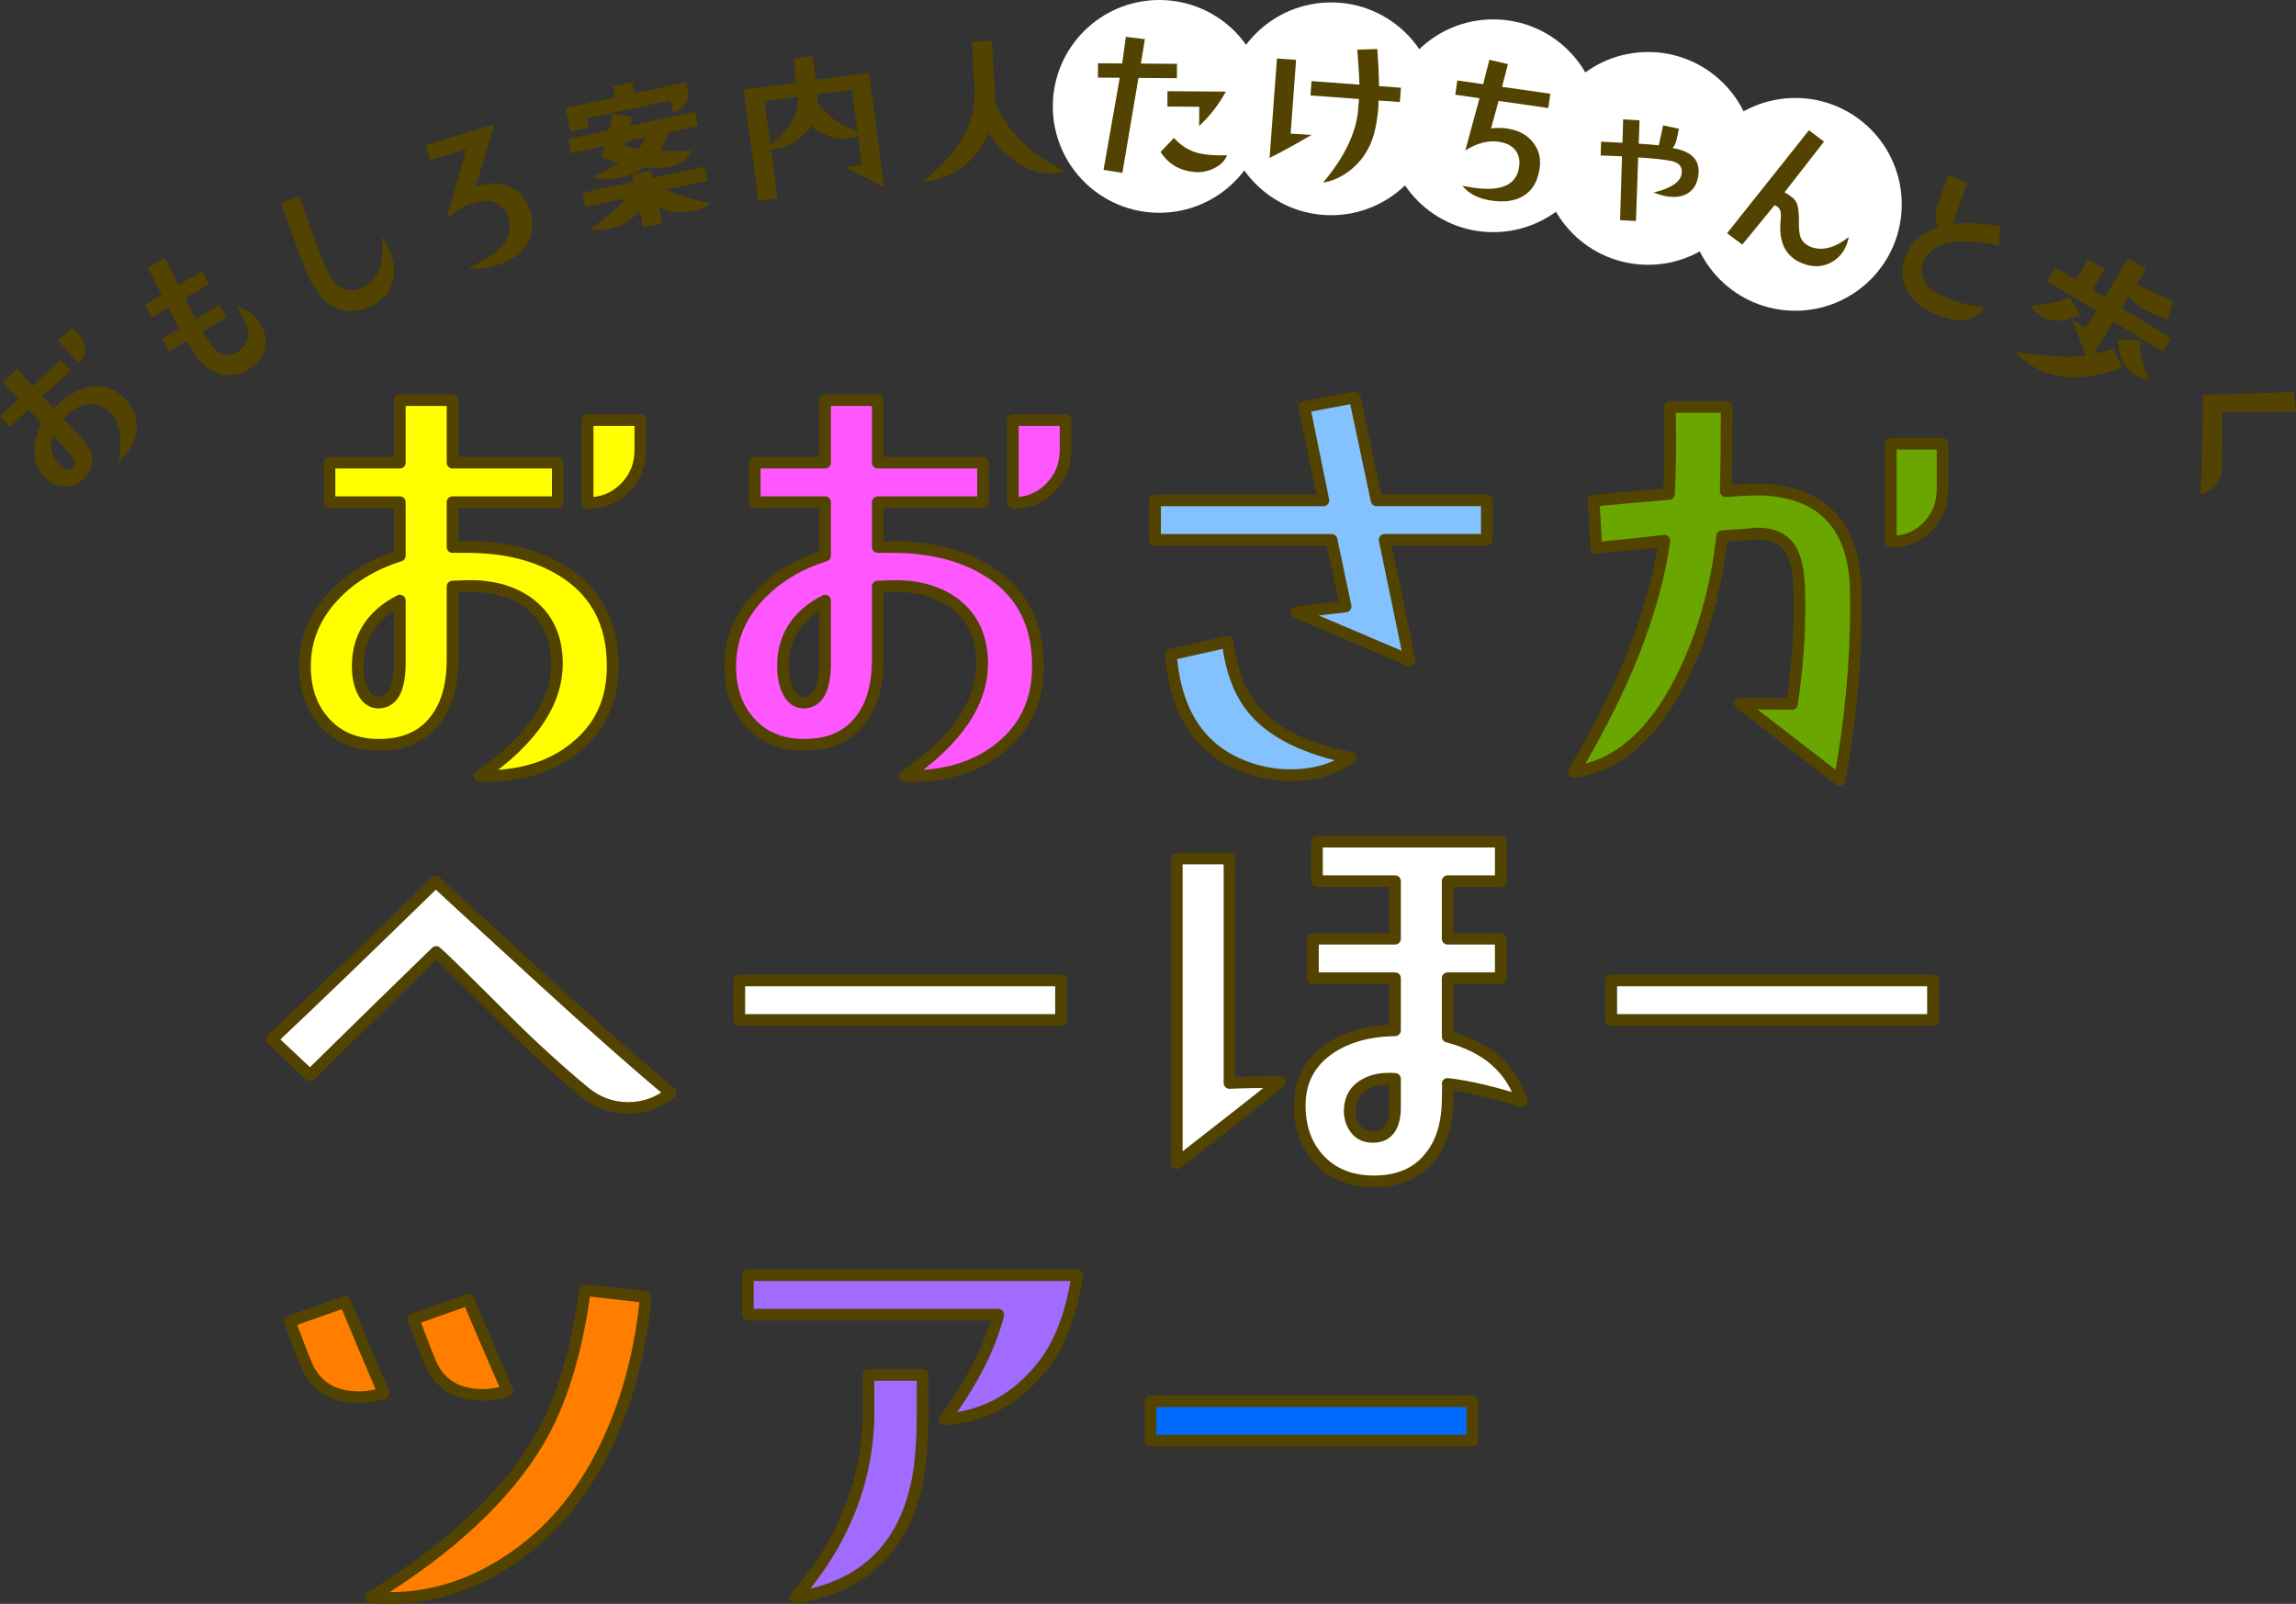 <?xml version="1.0" encoding="UTF-8"?><svg id="_レイヤー_2" xmlns="http://www.w3.org/2000/svg" width="474" height="331.2" viewBox="0 0 474 331.2"><rect x="0" y="0" width="474" height="331.2" fill="#333333" stroke="none"/><defs><style>.cls-1,.cls-2{fill:#fff;}.cls-3{fill:#534300;}.cls-4{fill:#ff57ff;}.cls-4,.cls-5,.cls-6,.cls-7,.cls-8,.cls-9,.cls-10,.cls-2{stroke:#534300;stroke-linecap:round;stroke-linejoin:round;stroke-width:2.4px;}.cls-5{fill:#ff0;}.cls-6{fill:#a16bff;}.cls-7{fill:#84c1ff;}.cls-8{fill:#006aff;}.cls-9{fill:#ff7e00;}.cls-10{fill:#69a600;}</style></defs><g id="FV"><g><g><path class="cls-5" d="M126.39,135.16c.62,8.11-1.84,14.45-7.4,19.01-5.06,4.24-11.71,6.27-19.95,6.09,11.05-7.61,16.36-15.7,15.92-24.25-.25-5.06-2.25-8.93-5.99-11.61-3.43-2.43-7.77-3.56-13.02-3.37l-2.53,.09v15.07c0,5.43-1.25,9.68-3.75,12.73-2.69,3.37-6.68,4.99-11.99,4.87-4.56-.12-8.18-1.75-10.87-4.87-2.56-2.93-3.84-6.71-3.84-11.33,0-5.49,1.97-10.33,5.9-14.51,3.56-3.81,8.12-6.58,13.68-8.33v-11.05h-14.52v-8.15h14.52v-12.92h10.87v12.92h21.73v8.15h-21.73v9.27h3c7.87,0,14.46,1.65,19.76,4.96,6.24,3.87,9.65,9.61,10.21,17.23Zm-43.84,1.69v-12.83c-5.81,3-8.71,7.52-8.71,13.58,0,1.75,.28,3.31,.84,4.68,.75,1.81,1.84,2.75,3.28,2.81,3.06,.06,4.59-2.68,4.59-8.24Zm49.64-43.91c0,3.06-1.05,5.65-3.14,7.77-2.09,2.12-4.67,3.18-7.73,3.18v-17.13h10.87v6.18Z"/><path class="cls-4" d="M214.18,135.16c.62,8.11-1.84,14.45-7.4,19.01-5.06,4.24-11.71,6.27-19.95,6.09,11.05-7.61,16.36-15.7,15.92-24.25-.25-5.06-2.25-8.93-5.99-11.61-3.44-2.43-7.77-3.56-13.02-3.37l-2.53,.09v15.07c0,5.43-1.25,9.68-3.75,12.73-2.69,3.37-6.68,4.99-11.99,4.87-4.56-.12-8.18-1.75-10.87-4.87-2.56-2.93-3.84-6.71-3.84-11.33,0-5.49,1.97-10.33,5.9-14.51,3.56-3.81,8.12-6.58,13.68-8.33v-11.05h-14.52v-8.15h14.52v-12.92h10.87v12.92h21.73v8.15h-21.73v9.27h3c7.87,0,14.45,1.65,19.76,4.96,6.24,3.87,9.65,9.61,10.21,17.23Zm-43.84,1.69v-12.83c-5.81,3-8.71,7.52-8.71,13.58,0,1.75,.28,3.31,.84,4.68,.75,1.81,1.84,2.75,3.28,2.81,3.06,.06,4.59-2.68,4.59-8.24Zm49.64-43.91c0,3.06-1.05,5.65-3.14,7.77-2.09,2.12-4.67,3.18-7.73,3.18v-17.13h10.87v6.18Z"/><path class="cls-7" d="M306.92,111.47h-21.07l5.15,24.91-23.32-9.92c1.93-.25,5.31-.66,10.12-1.22l-2.9-13.76h-36.44v-8.15h34.75l-3.93-19.29,10.4-1.97,4.5,21.25h22.76v8.15Zm-28.1,45.04c-3.43,2.37-7.59,3.56-12.46,3.56-2.44,0-4.84-.34-7.21-1.03-10.62-3.06-16.42-11.02-17.42-23.88l11.71-2.62c.75,6.12,2.59,10.86,5.53,14.23,4,4.62,10.62,7.86,19.86,9.74Z"/><path class="cls-10" d="M383.05,120.37c.06,1,.09,2.65,.09,4.96,0,11.8-1.12,23.72-3.37,35.77l-20.51-15.82,10.68,.09c1.25-8.18,1.75-16.13,1.5-23.88-.13-3.68-.72-6.37-1.78-8.05-1.37-2.25-3.75-3.34-7.12-3.28-.69,.13-3.03,.31-7.02,.56-1.19,10.86-4,20.69-8.43,29.49-5.81,11.55-13.21,17.94-22.2,19.19,10.43-17.41,16.67-33.33,18.73-47.75-3,.37-7.68,.87-14.05,1.5l-.56-9.74c3.56-.37,8.74-.84,15.55-1.4,.25-4.06,.31-10.05,.19-17.98h11.71c0,6.37-.06,12.17-.19,17.41,3.93-.31,6.78-.41,8.52-.28,11.43,.87,17.52,7.27,18.26,19.19Zm17.98-19.38c0,3.06-1.02,5.63-3.04,7.72-2.03,2.09-4.57,3.14-7.63,3.14v-20.22h10.68v9.36Z"/><path class="cls-2" d="M138.47,225.7c-2.62,2.06-5.56,3.09-8.8,3.09s-6.37-1.09-8.99-3.28c-5.56-4.62-11.02-9.61-16.39-14.98-8.12-8.11-12.86-12.76-14.24-13.95-8.43,8.18-17.11,16.67-26.04,25.47l-7.87-7.4c8.49-7.99,19.76-18.85,33.81-32.58,1.31,1.25,8.65,7.99,22.01,20.22,10.43,9.55,19.26,17.35,26.51,23.41Z"/><path class="cls-2" d="M219.04,210.62h-66.41v-8.15h66.41v8.15Z"/><path class="cls-2" d="M264.21,223.45c-2.62,2.19-9.71,7.77-21.26,16.76v-62.92h10.87v46.35c2.68-.12,6.15-.19,10.4-.19Zm49.92,3.93c-5.93-1.87-11.02-3.06-15.27-3.56,.06,.13,.06,1.25,0,3.37-.06,5.06-1.34,9.05-3.84,11.98-2.62,3.18-6.4,4.78-11.33,4.78-4.62,0-8.32-1.42-11.1-4.26-2.78-2.84-4.2-6.57-4.26-11.19-.06-5.12,2-9.11,6.18-11.98,3.62-2.43,8.12-3.68,13.49-3.75v-10.77h-16.95v-8.15h16.95v-11.89h-16.11v-8.15h37.93v8.15h-10.96v11.89h10.96v8.15h-10.96v12.08c8.06,2.12,13.14,6.55,15.27,13.3Zm-26.13,1.12v-5.71c-2.5-.19-4.56,.19-6.18,1.12-2,1.06-3.06,2.78-3.18,5.15-.06,1.56,.33,2.9,1.17,4.03s2.05,1.69,3.61,1.69c3.06,0,4.59-2.09,4.59-6.27Z"/><path class="cls-2" d="M399.05,210.62h-66.41v-8.15h66.41v8.15Z"/><path class="cls-9" d="M79.18,287.68c-1.69,.56-3.37,.84-5.06,.84-5.06,0-8.59-2.03-10.58-6.09-.56-1.18-1.81-4.37-3.75-9.55l11.43-4.03,.37,.84c1.62,3.93,4.15,9.92,7.59,17.98Zm54.14-19.85c-1.06,10.92-3.62,20.79-7.68,29.59-4.62,10.11-10.93,18.01-18.92,23.69-8.3,5.93-17.08,8.89-26.32,8.89-1.25,0-2.53-.06-3.84-.19,16.17-9.92,27.69-20.63,34.56-32.11,4.68-7.86,7.9-18.29,9.65-31.27l12.55,1.4Zm-28.57,19.38c-1.69,.56-3.37,.84-5.06,.84-5.12,0-8.65-2.03-10.58-6.09-.56-1.18-1.81-4.37-3.75-9.55l11.33-4.03c1.31,3.25,4,9.52,8.06,18.82Z"/><path class="cls-6" d="M222.4,263.34c-1.19,7.99-3.59,14.26-7.21,18.82-5.37,6.74-12.08,10.39-20.14,10.95,5.62-7.61,9.3-14.82,11.05-21.63h-51.7v-8.15h68Zm-31.94,27.99c0,5.8-.31,10.39-.94,13.76-2.62,14.29-11.05,22.56-25.29,24.81,10.05-11.61,15.08-24.44,15.08-38.48v-7.49h11.15v7.4Z"/><path class="cls-8" d="M303.93,297.51h-66.41v-8.15h66.41v8.15Z"/></g><ellipse class="cls-1" cx="239.33" cy="21.97" rx="21.98" ry="21.97"/><ellipse class="cls-1" cx="274.8" cy="22.47" rx="21.98" ry="21.97"/><ellipse class="cls-1" cx="308.27" cy="25.97" rx="21.98" ry="21.97"/><ellipse class="cls-1" cx="340.24" cy="32.71" rx="21.98" ry="21.97"/><ellipse class="cls-1" cx="370.63" cy="42.2" rx="21.98" ry="21.97"/><g><path class="cls-3" d="M25.41,82.01c2.19,2.01,3.11,4.31,2.76,6.9-.29,2.39-1.56,4.58-3.8,6.59,1.05-4.78,.45-8.25-1.8-10.42-1.33-1.28-2.82-1.82-4.49-1.6-1.52,.21-2.96,.99-4.31,2.34l-.65,.65,3.75,4.01c1.35,1.45,2.08,2.89,2.17,4.32,.12,1.57-.54,2.99-1.98,4.28-1.24,1.1-2.61,1.57-4.11,1.41-1.41-.14-2.69-.83-3.84-2.06-1.37-1.46-2.05-3.24-2.04-5.33,0-1.9,.52-3.77,1.57-5.62l-2.75-2.94-3.87,3.61-2.03-2.17,3.87-3.61-3.22-3.44,2.89-2.7,3.22,3.44,5.79-5.41,2.03,2.17-5.79,5.41,2.31,2.47,.8-.75c2.1-1.96,4.26-3.16,6.5-3.6,2.63-.52,4.96,.16,7.01,2.05Zm-11.25,11.36l-3.19-3.42c-.8,2.24-.45,4.17,1.06,5.78,.44,.47,.9,.81,1.39,1.04,.65,.3,1.17,.27,1.57-.07,.83-.74,.55-1.86-.83-3.34Zm2.28-24.05c.76,.81,1.13,1.77,1.1,2.85-.03,1.09-.45,2.01-1.26,2.77l-4.27-4.56,2.89-2.7,1.54,1.65Z"/><path class="cls-3" d="M54.84,70.73c-.15,2.39-1.43,4.28-3.82,5.69-1.83,1.07-3.66,1.36-5.51,.87-1.69-.46-3.25-1.52-4.66-3.2-.27-.32-1.04-1.54-2.32-3.67l-3.56,2.09-1.51-2.56,3.56-2.09c-.03-.06-.78-1.5-2.22-4.32l-3.38,1.99-1.51-2.56,3.47-2.04c-.54-1.11-1.5-3.01-2.86-5.73l3.55-1.85c.55,1.16,1.46,3.01,2.72,5.57l4.92-2.89,1.51,2.56-5.06,2.98c1.07,2.14,1.83,3.57,2.25,4.3l4.86-2.86,1.51,2.56-4.89,2.87c.51,1,1.08,1.93,1.72,2.79,1.53,2.06,3.22,2.61,5.09,1.64,1.9-.99,2.71-2.48,2.43-4.48-.19-1.39-.93-3.08-2.23-5.07,2.13,.52,3.76,1.75,4.91,3.69,.76,1.29,1.11,2.53,1.03,3.71Z"/><path class="cls-3" d="M78.87,48.86c.47,.59,.98,1.55,1.54,2.87,1.04,2.48,1.22,4.73,.55,6.77-.75,2.27-2.33,3.91-4.75,4.92-2.9,1.22-5.57,1.05-8.03-.51-1.65-1.06-3.07-2.83-4.24-5.33-1.22-2.6-3.18-7.81-5.88-15.64l3.74-1.42c2.63,7.49,4.2,11.84,4.71,13.05,.62,1.47,1.07,2.46,1.36,2.98,.59,1.11,1.26,1.95,2.02,2.52,1.27,.97,2.77,1.15,4.48,.52,3.55-1.3,5.05-4.87,4.49-10.74Z"/><path class="cls-3" d="M109.35,43.35c.69,2,.72,3.87,.11,5.61-.61,1.73-1.8,3.18-3.56,4.34-.81,.53-1.86,1-3.15,1.39-2.42,.74-4.41,.95-5.99,.62,2.9-1.34,5.03-2.67,6.38-3.99,1.98-1.92,2.55-4.11,1.7-6.59-.52-1.55-1.49-2.56-2.89-3.01-1.21-.39-2.64-.33-4.27,.17-1.89,.58-3.72,1.69-5.48,3.32l4.02-14.37-7.44,2.28-.95-3.1,14.24-4.36-3.89,12.94c2.56-.88,4.82-.95,6.76-.21,2.1,.79,3.57,2.44,4.41,4.97Z"/><path class="cls-3" d="M141.96,18.48c.23,1.07,.05,2.06-.55,2.98-.59,.92-1.43,1.49-2.49,1.72l-.52-2.44-17.23,3.69,.41,1.9-3.81,.82-1.03-4.81,10.32-2.21-.5-2.34,3.91-.84,.5,2.34,10.68-2.29,.32,1.47Zm2.17,7.53l-6.18,1.32c-.23,1.21-.78,2.48-1.66,3.81,1.39,.1,3.56,.09,6.49-.03-.78,1.77-2.29,2.9-4.51,3.38-1.05,.22-2.77,.24-5.16,.06-1.9,1.13-3.68,1.87-5.35,2.23-1.91,.41-3.73,.32-5.44-.27,2.16-1,4-1.94,5.51-2.82-1.34-.36-2.57-.75-3.71-1.16l.74-2.39-6.94,1.49-.62-2.9,8.38-1.8,.83-3.46,3.94,.76-.46,1.77,13.52-2.9,.62,2.9Zm1.97,11.31l-8.68,1.86c2.21,1.06,5.39,2.01,9.55,2.84-1.21,.77-2.47,1.3-3.78,1.58-2.36,.51-4.76,.22-7.21-.86l.72,3.37-3.88,.8-.72-3.34c-1.8,1.94-3.89,3.17-6.3,3.69-1.31,.28-2.67,.32-4.06,.1,3.43-2.36,5.96-4.51,7.59-6.45l-8.45,1.81-.62-2.9,10.55-2.26-.29-1.51,3.87-.83,.32,1.5,10.75-2.31,.62,2.9Zm-12.76-8.99l-4.21,.9-.23,.89c.78,.28,1.72,.5,2.8,.69,.66-.7,1.21-1.53,1.63-2.48Z"/><path class="cls-3" d="M179.4,15.06l3.11,23.55-8.09-4.1c.72-.12,1.88-.27,3.49-.46l-.79-5.96c-.54,.23-1.13,.39-1.76,.47-1.35,.18-2.76,.03-4.21-.46-1.45-.48-2.67-1.2-3.64-2.15-.38,.62-1.01,1.34-1.89,2.14-1.58,1.45-3.39,2.31-5.45,2.58-.36,.05-.7,.07-1.02,.07l1.35,10.22-3.93,.52-3.04-23.01,10.87-1.44-.62-4.95,3.96-.52c.15,.97,.38,2.61,.69,4.94l10.97-1.45Zm-14.68,4.93l-6.87,.91,1.21,9.14c1.86-1.55,3.23-3.01,4.11-4.36,1.14-1.78,1.66-3.67,1.56-5.68Zm12.28,7.16l-1.14-8.63-7.11,.94c.06,.61,.08,1.18,.05,1.71,.98,1.34,1.96,2.39,2.93,3.16,1.36,1.06,3.11,2,5.26,2.82Z"/><path class="cls-3" d="M219.75,35.25c-.64,.29-1.41,.46-2.3,.51-2.23,.13-4.35-.38-6.35-1.53-2.72-1.57-5.05-3.81-7.01-6.73-1.09,2.76-2.95,5.13-5.59,7.11-1.05,.79-2.31,1.46-3.78,2.01-1.54,.57-2.94,.87-4.19,.9,3.59-2.93,6.21-5.74,7.87-8.44,2.1-3.39,3.03-7.04,2.79-10.97l-.54-9.47,4.09-.25,.62,10.26c.03,.84,.02,1.7-.02,2.57,1.51,3.06,3.23,5.58,5.18,7.59,2.31,2.41,5.38,4.57,9.22,6.46Z"/><path class="cls-3" d="M242.95,16.15l-7.92-.06-3.32,19.6-3.89-.61,3.35-19.02-4.51-.03,.02-2.97,4.99,.04,.76-5.49,3.92,.47-.82,5.05,7.45,.05-.02,2.97Zm10.37,15.91c-.44,1.16-1.37,2.07-2.78,2.74-1.28,.61-2.58,.85-3.9,.72-3.12-.27-5.46-1.66-7.04-4.15l2.75-2.88c1.29,1.4,2.71,2.36,4.28,2.9,1.32,.44,3.03,.67,5.15,.69,.52,0,1.04,0,1.54-.02Zm-.24-13.14c-1.5,2.72-3.34,5.08-5.52,7.09l.03-3.96-6.59-.05,.02-3.17,12.06,.09Z"/><path class="cls-3" d="M270.74,27.87c-3.27,1.93-6.15,3.5-8.64,4.74l1.52-20.53,3.95,.29-1.12,15.22c.66,.05,2.09,.14,4.29,.28Zm18.24-6.8l-4.36-.32-.12,2.15c-.2,1.74-.44,3.2-.73,4.36-.96,3.69-2.93,6.54-5.9,8.53-1.54,1.03-3.11,1.66-4.73,1.91,4.48-5.31,6.9-10.39,7.26-15.24l.15-2.01-10.01-.74,.22-2.96,9.88,.73c0-1.14-.15-3.55-.43-7.22l4.12-.14c.21,2.66,.33,5.22,.36,7.66l4.53,.34-.22,2.96Z"/><path class="cls-3" d="M319.65,22.31l-10.28-1.47-1.54,5.68c1.34-.2,2.73-.14,4.18,.18,1.98,.44,3.52,1.41,4.62,2.89,1.1,1.48,1.51,3.21,1.22,5.19-.38,2.68-1.51,4.58-3.37,5.69-1.71,1.04-3.93,1.36-6.66,.94-2.66-.4-4.63-1.42-5.91-3.05,.85,.17,1.64,.3,2.36,.41,5.68,.81,8.79-.59,9.33-4.22,.22-1.35,0-2.48-.65-3.39-.65-.91-1.66-1.51-3.02-1.79-2.34-.52-4.81,.05-7.42,1.7l2.93-10.79-5-.72,.42-2.94,5.34,.76,1.27-5.03,3.84,.89-1.22,4.69,9.97,1.43-.42,2.94Z"/><path class="cls-3" d="M350.6,36.36c-.29,1.8-1.12,3.04-2.48,3.73-1.21,.63-2.72,.74-4.55,.35-.71-.15-1.44-.38-2.19-.68,3.61-.88,5.54-2.17,5.79-3.89,.21-1.42-.52-2.3-2.19-2.64-1.29-.28-3.56-.52-6.79-.73l-.45,13.14-3.28-.18,.39-13.18c-1.27-.06-2.73-.12-4.4-.18l.09-2.84c.95,.04,2.42,.11,4.42,.22l.13-4.83,3.38,.2-.16,4.82c.97,.05,2.35,.16,4.15,.33l.88-4.11,3.27,.7-.45,2.1c-.18,.82-.46,1.45-.86,1.88,4.04,.68,5.81,2.61,5.29,5.78Z"/><path class="cls-3" d="M381.65,48.97c-.04,.3-.11,.59-.19,.87-.61,2-1.76,3.46-3.44,4.36-1.68,.9-3.51,1.02-5.5,.34-3.71-1.27-5.35-4.23-4.93-8.89,.1-.95,.09-1.6,0-1.97-.16-.64-.58-1.08-1.24-1.31l-6.66,8.14-3.14-2.35,16.9-21.26,3.11,2.34-8.15,10.47c1.29,.7,2.1,1.39,2.44,2.06,.38,.78,.56,2.16,.53,4.12-.02,1.56,.11,2.65,.4,3.26,.42,.89,1.17,1.52,2.24,1.9,2.3,.8,4.85,.1,7.64-2.1Z"/><path class="cls-3" d="M409.67,63.5c-.64,.99-1.56,1.71-2.75,2.16-1.19,.45-2.39,.58-3.59,.39-1.78-.28-3.6-.95-5.45-2.01-1.97-1.13-3.39-2.56-4.27-4.29-.96-1.89-1.13-3.87-.52-5.96,.11-.37,.24-.75,.4-1.13,1.16-2.75,3.4-4.64,6.71-5.69-.61-1.12-.77-2.28-.47-3.46,.38-1.49,1.23-3.93,2.53-7.31l3.92,1.51c-.74,1.91-1.75,4.77-3.03,8.58,2.8-.37,6.09-.23,9.87,.43l-.37,3.96c-8.62-1.82-13.79-.7-15.5,3.34-.55,1.3-.57,2.52-.06,3.66,.51,1.14,1.38,2.07,2.63,2.8,.79,.46,1.48,.81,2.07,1.06,1.97,.83,4.6,1.49,7.88,1.96Z"/><path class="cls-3" d="M446.47,72.61l-10.13-6.21-4.09,6.66c1.05-.18,2.41-.53,4.07-1.03l1.82,3.76c-4.43,1.82-8.54,2.48-12.34,1.97-2.34-.32-4.46-1.05-6.34-2.2-1.3-.8-2.48-1.79-3.54-2.97,6.36,1.04,11.25,1.33,14.69,.87-.48-1.23-1.42-3.7-2.82-7.42l2.82,1.73,2.18-3.55-10.1-6.19,1.71-2.79,4.13,2.53,2.57-4.19,3.38,2.07-2.57,4.19,2.59,1.59,4.94-8.06,3.57,2.15-1.96,3.2c.77,.44,3.27,1.59,7.5,3.44l-1.03,3.9c-2.57-.99-4.41-1.82-5.52-2.5-1.07-.65-1.89-1.45-2.46-2.39l-1.5,2.44,10.13,6.21-1.71,2.79Zm-17.08-7.62c-.28,.15-.75,.35-1.42,.61-2.43,.96-4.65,.83-6.65-.39-.83-.51-1.57-1.19-2.2-2.03,3.34-.3,6.04-.89,8.12-1.75l2.14,3.56Zm14.23,13.44c-1.06-.22-2.01-.59-2.85-1.1-2-1.22-3.13-3.13-3.38-5.72-.01-.11-.05-.61-.13-1.48l4.39,.09c.15,1.5,.3,2.63,.46,3.36,.31,1.45,.82,3.06,1.51,4.85Z"/><path class="cls-3" d="M474,85.03l-15.26,.02c.05,3.72,.03,7.7-.06,11.95-.03,1.32-.53,2.46-1.49,3.43-.79,.79-1.75,1.32-2.9,1.6,.22-3.25,.39-10.07,.51-20.47l18.76-.62,.44,4.1Z"/></g></g></g></svg>